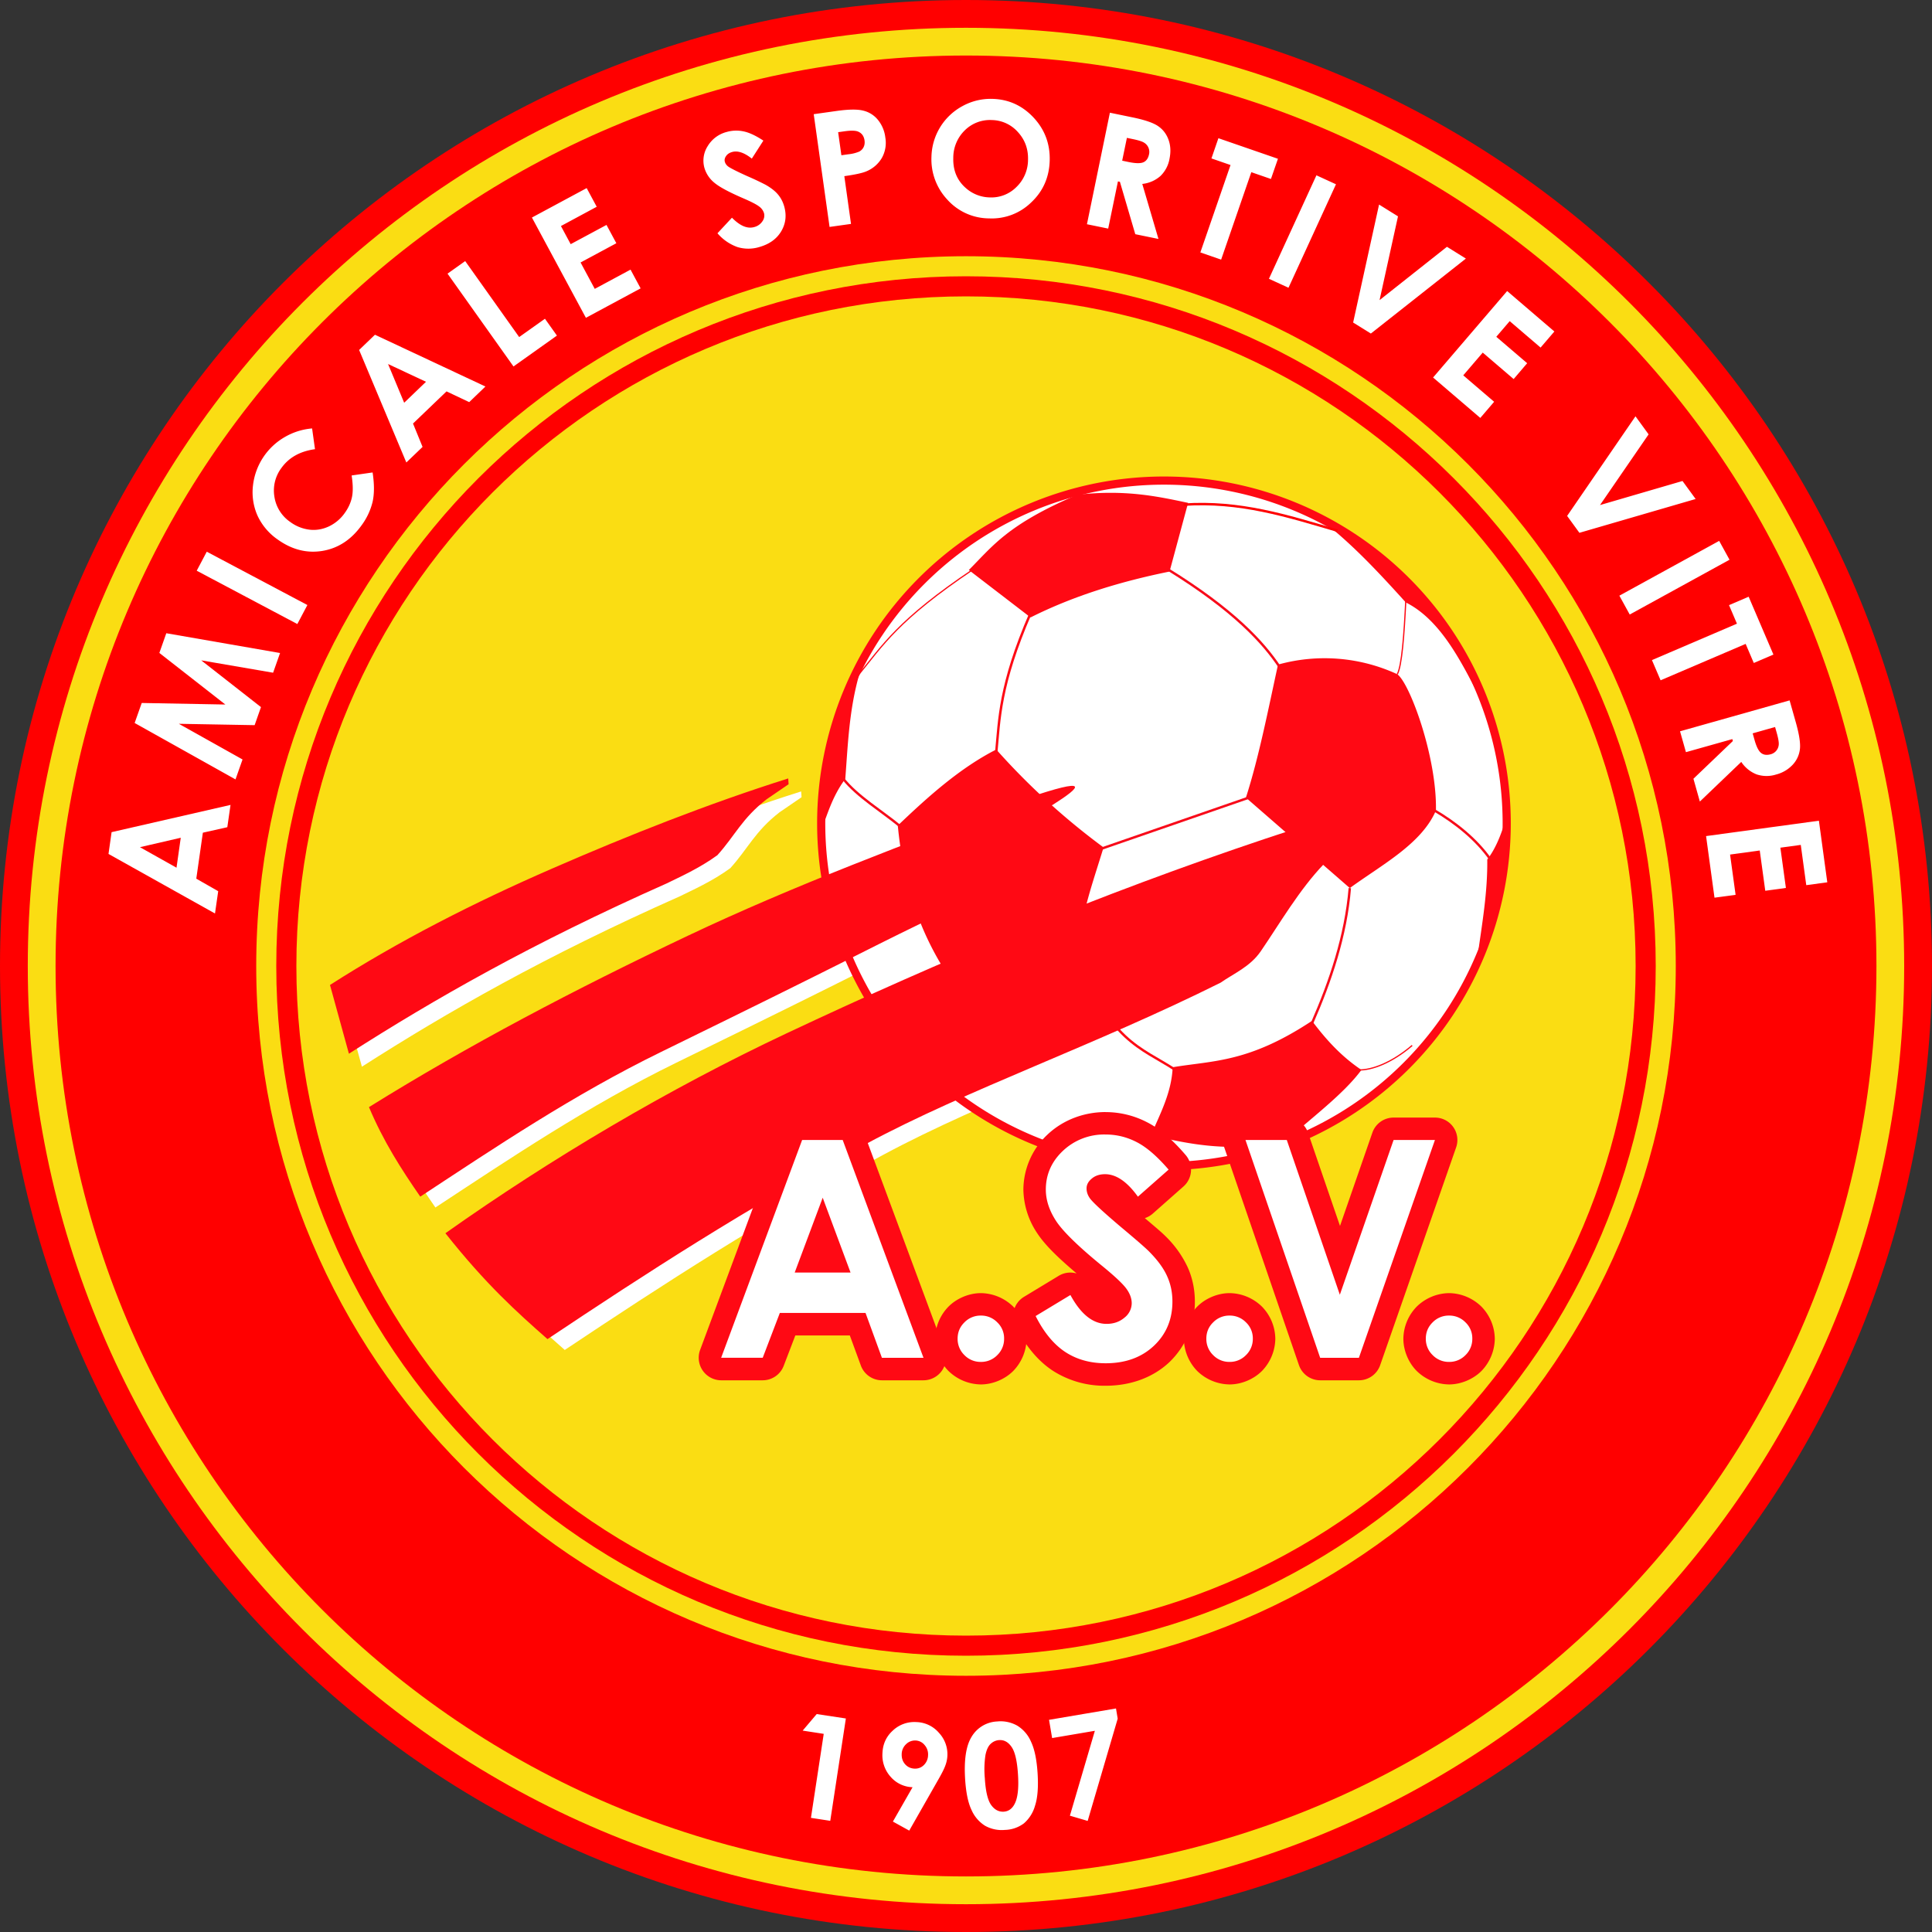 <svg xmlns="http://www.w3.org/2000/svg" width="500" height="500" fill="none"><rect width="100%" height="100%" fill="#333333" stroke="none"/><path fill="red" d="M250 500c138.07 0 250-111.93 250-250S388.07 0 250 0 0 111.93 0 250s111.93 250 250 250Z"/><path fill="#FADD13" d="M250 492.81C384.1 492.81 492.8 384.1 492.8 250 492.81 115.9 384.1 7.19 250 7.19c-134.1 0-242.81 108.7-242.81 242.8 0 134.1 108.7 242.82 242.8 242.82Z"/><path fill="red" d="M250 485.62c130.13 0 235.62-105.5 235.62-235.62 0-130.13-105.49-235.63-235.62-235.63S14.38 119.88 14.38 250 119.88 485.62 250 485.62Z"/><path fill="#FADD13" d="M250 433.69c101.45 0 183.69-82.24 183.69-183.69S351.45 66.31 250 66.31 66.31 148.55 66.31 250 148.55 433.69 250 433.69Z"/><path fill="red" d="M250 428.5c98.58 0 178.5-79.92 178.5-178.5S348.58 71.5 250 71.5 71.5 151.43 71.5 250 151.43 428.5 250 428.5Z"/><path fill="#FADD13" d="M250 423.3c95.71 0 173.3-77.59 173.3-173.3 0-95.7-77.59-173.3-173.3-173.3-95.71 0-173.3 77.6-173.3 173.3 0 95.71 77.59 173.3 173.3 173.3Z"/><path fill="#fff" d="M119.74 321.96c10.5 13.27 18.5 20.42 26.42 27.41 25.35-16.92 51.4-33.82 82.51-50.55 26.14-14.05 59.1-25.44 91.69-41.7 3.4-2.38 7.66-4.13 10.4-8.12 4.91-7.18 9.98-15.99 16.44-22.68 20.26-15.92 15.78-16.84-15.12-6.5-43.16 14.45-83.56 31.34-124.11 50.44-30.44 14.35-60.8 32.3-88.23 51.7ZM99.4 289.33c3.74 8.87 8.43 16.16 13.28 23.17 19.5-12.82 39.63-26.36 62.3-37.45 51.26-25.06 49.75-24.75 67.4-33.34l15.87-20.66 18.18-10c7.49-4.76 9.8-7.3-7-1.59-31.22 11.68-60.54 22.74-87.22 35.38-29.72 14.08-56.87 28.36-82.8 44.49Z"/><path fill="#fff" d="M301.22 301.5a88.42 88.42 0 1 0 0-176.84 88.42 88.42 0 0 0 0 176.85Z"/><path fill="#FF0914" d="m250.73 147.52 15.98 12.27c11.36-5.7 23.55-9.35 35.97-11.87l4.8-17.78c-8.18-1.74-16.34-3.48-28.67-2.1-18 7.65-21.85 13.24-28.08 19.48ZM330.75 172a44.83 44.83 0 0 1 30.87 2.49c3.24 2.33 10.27 21.45 10 35.26-3.73 8.65-13.84 13.93-22.29 20.08l-26.89-23.4c3.36-10.47 5.74-22.66 8.31-34.44ZM257.83 193.97c-9.32 4.75-17.48 12.04-25.48 19.68 1.53 16.14 6.16 28.07 12.39 37.86l34.46-4.5c.1-9.05 3.49-18.14 6.4-27.7a180.6 180.6 0 0 1-27.77-25.34ZM303.48 276.2c10.59-1.76 19.68-1.17 36.06-12 3.51 4.66 7.43 9.09 12.8 12.69-4.64 6.31-13.11 12.53-19.79 18.58-14.07 2.8-24.52.75-34.66-1.7 2.37-5.6 5.3-10.94 5.6-17.58ZM223.96 169.7c-4.12 11-4.4 21.4-5.2 31.87-3.62 4.93-4.65 9.5-6.59 14.19l.6-12.6 2.5-14.18 4.1-10.69 4.6-8.59ZM342.64 135.13c7.74 6.09 14.5 13.39 21.18 20.78 9.45 4.7 14.84 16.65 18.58 23.38l-.2-4.6-15.08-22.07-11.2-9.9-9.78-6.49-3.5-1.1ZM389.6 212.25c-1.3 4.48-2.87 7.84-4.7 10.19.11 8.51-1.35 16.71-2.5 24.97l4.2-10.09 2.8-14.68.2-10.39Z"/><path fill="#FF0914" d="M301.23 123.32a89.76 89.76 0 1 0 0 179.52 89.76 89.76 0 0 0 0-179.52Zm0 2.11a87.65 87.65 0 1 1 0 175.3 87.65 87.65 0 0 1 0-175.3Z"/><path stroke="#F80A1A" stroke-width=".63" d="M302.15 147.29c17.27 10.66 24.81 19.03 29.03 25.34"/><path stroke="#FF0914" stroke-width=".63" d="M266.7 158.73c-8.07 18.56-8.06 27.59-8.87 35.98"/><path stroke="#F80A1A" stroke-width=".63" d="m285.07 219.63 38.11-13.2M349.33 229.84c-1.02 12.36-5.03 24.14-9.79 35"/><path stroke="#FF0914" stroke-width=".63" d="M279.2 247.02c7.3 22.28 16.34 24.21 24.7 29.7"/><path stroke="#FF0914" stroke-width=".32" d="M351.49 276.9c3.63.12 8.84-1.95 13.98-6.34"/><path stroke="#F80A1A" stroke-width=".63" d="M371.3 209.77c5.2 3.05 10.74 7.36 14.44 12.68"/><path stroke="#FF0914" stroke-width=".32" d="M361.62 174.5c1.18-2.21 1.77-10.21 2.2-19.1M251.9 147.32c-19.56 13.14-23.43 19.66-29.83 27.47"/><path stroke="#F80A1A" stroke-width=".63" d="M218.24 201.56c3.68 4.6 10.03 8.4 14.75 12.3"/><path stroke="red" stroke-width=".63" d="M306.3 130.61c14.6-1 26.8 2.9 39.83 6.74"/><path fill="#fff" d="m88.76 258.27 4.9 17.79c22.1-14.14 47.39-28.6 82.2-44.06 3.17-1.57 8.48-3.9 13.15-7.33 4.57-5.06 6.4-9.54 12.73-14.45l5.7-3.9-.1-1.5c-20.8 6.57-41.45 14.76-61.16 23.35-20.18 8.79-39.5 18.63-57.42 30.1Z"/><path fill="#FF0914" d="m85.4 254.91 4.9 17.79c22.1-14.14 47.4-28.6 82.21-44.06 3.17-1.57 8.47-3.9 13.15-7.32 4.57-5.07 6.39-9.55 12.73-14.46l5.7-3.9-.1-1.5c-20.81 6.57-41.45 14.76-61.16 23.35-20.19 8.79-39.5 18.63-57.43 30.1ZM95.49 286.52c3.73 8.87 8.42 16.16 13.28 23.17 19.5-12.82 39.62-26.36 62.3-37.44 51.25-25.06 49.74-24.76 67.39-33.34l15.87-20.67 18.18-9.99c7.5-4.76 9.81-7.3-7-1.6-31.22 11.69-60.53 22.75-87.22 35.39-29.71 14.08-56.86 28.36-82.8 44.48ZM115.27 319.16c10.5 13.26 18.49 20.41 26.42 27.4 25.34-16.92 51.4-33.82 82.5-50.54 26.14-14.06 59.1-25.45 91.69-41.7 3.4-2.38 7.66-4.13 10.4-8.13 4.92-7.18 9.98-15.98 16.44-22.68 20.26-15.92 15.78-16.83-15.11-6.5-43.17 14.46-83.56 31.35-124.12 50.45-30.44 14.34-60.8 32.3-88.22 51.7Z"/><path fill="#FF0914" d="M207.6 289.23a5.81 5.81 0 0 0-5.46 3.79l-20.96 56.36a5.84 5.84 0 0 0 5.45 7.84h10.76a5.82 5.82 0 0 0 5.43-3.74l3.01-7.87h14.1l2.86 7.8a5.82 5.82 0 0 0 5.46 3.81h10.76a5.83 5.83 0 0 0 5.45-7.84l-20.92-56.36a5.81 5.81 0 0 0-5.45-3.8h-10.5Z"/><path fill="#FF0914" d="M253.85 334.66c-3.02 0-6.2 1.32-8.34 3.45a12.1 12.1 0 0 0-3.5 8.35c0 3.03 1.33 6.22 3.47 8.36a12.22 12.22 0 0 0 8.37 3.47c3.03 0 6.22-1.33 8.36-3.47a12.21 12.21 0 0 0 3.47-8.36 12.1 12.1 0 0 0-3.5-8.35 12.2 12.2 0 0 0-8.33-3.45Z"/><path fill="#FF0914" d="M286.14 287.8c-5.61 0-11 2.02-15.02 5.8a19.7 19.7 0 0 0-6.27 14.27 20.82 20.82 0 0 0 3.64 11.37c2.1 3.17 5.61 6.48 10.14 10.33a5.82 5.82 0 0 0-4.62.6l-9 5.45a5.82 5.82 0 0 0-2.19 7.59c2.45 4.86 5.58 8.83 9.6 11.5l.03.02a24.75 24.75 0 0 0 13.7 3.9c6.26 0 12.15-2.02 16.48-6.1a21.49 21.49 0 0 0 6.6-15.69c0-3.1-.62-6.16-1.89-8.94a27.36 27.36 0 0 0-5.74-8c-1-1.02-3.26-2.9-5.32-4.65a5.8 5.8 0 0 0 2.07-1.18l7.93-7.01a5.82 5.82 0 0 0 .56-8.15c-3.26-3.8-6.45-6.68-10.03-8.5a23.3 23.3 0 0 0-10.67-2.6ZM322.33 289.23a5.8 5.8 0 0 0-5.5 7.7l19.34 56.37a5.82 5.82 0 0 0 5.5 3.92h10.01a5.82 5.82 0 0 0 5.5-3.9l19.66-56.36a5.8 5.8 0 0 0-5.49-7.73h-10.69a5.81 5.81 0 0 0-5.49 3.9l-8.38 24.14-8.27-24.11a5.8 5.8 0 0 0-5.5-3.93h-10.69ZM375.02 334.66a12.2 12.2 0 0 0-8.33 3.45 12.1 12.1 0 0 0-3.5 8.35c0 3.03 1.32 6.22 3.47 8.36a12.22 12.22 0 0 0 8.36 3.47c3.03 0 6.22-1.33 8.37-3.47a12.21 12.21 0 0 0 3.46-8.36 12.1 12.1 0 0 0-3.5-8.35 12.2 12.2 0 0 0-8.33-3.45Z"/><path fill="#FF0914" d="M318.22 334.66c-3.03 0-6.2 1.32-8.34 3.45a12.1 12.1 0 0 0-3.5 8.35 12.2 12.2 0 0 0 3.47 8.36 12.21 12.21 0 0 0 8.37 3.47c3.03 0 6.22-1.33 8.36-3.47a12.22 12.22 0 0 0 3.47-8.36 12.1 12.1 0 0 0-3.5-8.35 12.2 12.2 0 0 0-8.33-3.45Z"/><path fill="#fff" d="M207.59 295.03h10.5L239 351.4h-10.76L224 339.79h-22.18l-4.43 11.6h-10.76l20.96-56.36Zm5.32 14.95-7.24 19.35h14.45l-7.2-19.35ZM253.84 340.47a5.8 5.8 0 0 1 4.26 1.76 5.67 5.67 0 0 1 1.76 4.22 5.8 5.8 0 0 1-1.76 4.25 5.8 5.8 0 0 1-4.26 1.76 5.8 5.8 0 0 1-4.25-1.76 5.8 5.8 0 0 1-1.76-4.25c0-1.66.59-3.07 1.76-4.22a5.8 5.8 0 0 1 4.25-1.76ZM302.43 302.7l-7.94 7c-2.78-3.88-5.62-5.82-8.5-5.82-1.4 0-2.56.38-3.45 1.15-.9.74-1.34 1.58-1.34 2.53 0 .94.32 1.84.95 2.68.87 1.12 3.5 3.54 7.86 7.24 4.09 3.42 6.57 5.58 7.44 6.48 2.17 2.2 3.7 4.3 4.6 6.32.91 2 1.37 4.18 1.37 6.55 0 4.63-1.6 8.45-4.79 11.46-3.2 3.01-7.36 4.52-12.49 4.52-4.01 0-7.51-.98-10.5-2.95-2.96-1.97-5.5-5.06-7.62-9.27l9-5.44c2.7 4.98 5.83 7.47 9.35 7.47 1.84 0 3.38-.54 4.64-1.61a4.79 4.79 0 0 0 1.88-3.72c0-1.27-.48-2.55-1.42-3.83-.95-1.28-3.03-3.23-6.25-5.86-6.13-5-10.09-8.87-11.88-11.57-1.79-2.74-2.68-5.46-2.68-8.17 0-3.9 1.48-7.25 4.44-10.04a15.5 15.5 0 0 1 11.04-4.21c2.81 0 5.48.65 8 1.95 2.56 1.3 5.32 3.68 8.29 7.13ZM318.21 340.47a5.8 5.8 0 0 1 4.25 1.76 5.67 5.67 0 0 1 1.77 4.22 5.8 5.8 0 0 1-1.77 4.25 5.8 5.8 0 0 1-4.25 1.76 5.8 5.8 0 0 1-4.25-1.76 5.8 5.8 0 0 1-1.76-4.25c0-1.66.58-3.07 1.76-4.22a5.8 5.8 0 0 1 4.25-1.76ZM322.33 295.03h10.69l13.73 40.05 13.91-40.05h10.7l-19.68 56.37h-10.02l-19.33-56.37ZM375.02 340.47a5.8 5.8 0 0 1 4.25 1.76 5.67 5.67 0 0 1 1.76 4.22 5.8 5.8 0 0 1-1.76 4.25 5.8 5.8 0 0 1-4.25 1.76 5.8 5.8 0 0 1-4.25-1.76 5.8 5.8 0 0 1-1.77-4.25c0-1.66.59-3.07 1.76-4.22a5.8 5.8 0 0 1 4.26-1.76ZM28.08 221l.8-5.64 30.78-7.05-.83 5.77-6.33 1.42-1.7 11.9 5.67 3.24-.83 5.77L28.08 221Zm8.14-1.75 9.46 5.31 1.1-7.75-10.56 2.44ZM34.85 187.1l1.83-5.17 21.64.4-17.08-13.35 1.8-5.1L72.48 169l-1.8 5.1-18.6-3.2L67.54 183l-1.64 4.67-19.61-.35 16.48 9.23-1.82 5.16-26.1-14.6ZM50.91 147.7l2.6-4.92 26.04 13.8-2.6 4.92-26.04-13.8ZM80.77 110.88l.75 5.37c-3.85.53-6.74 2.14-8.69 4.86a9.73 9.73 0 0 0-1.81 7.47 9.66 9.66 0 0 0 4.09 6.5 10.49 10.49 0 0 0 5 2c1.73.2 3.4-.1 5.02-.85a10.54 10.54 0 0 0 4.1-3.48c.95-1.32 1.57-2.7 1.87-4.15.29-1.45.25-3.3-.1-5.55l5.43-.78c.46 3 .46 5.54 0 7.6a16.97 16.97 0 0 1-2.87 6.1c-2.67 3.71-6.04 5.92-10.1 6.6-4.06.67-7.94-.32-11.63-2.97a15.35 15.35 0 0 1-5.2-6.18 14.91 14.91 0 0 1-1.15-7.85 16.64 16.64 0 0 1 8.32-12.52 16.77 16.77 0 0 1 6.97-2.17ZM92.94 90.57l4.1-3.94 28.59 13.4-4.2 4.04-5.87-2.78-8.67 8.32 2.47 6.05-4.2 4.03-12.22-29.12Zm7.49 3.64 4.17 10.02 5.65-5.43-9.82-4.59ZM115.82 70.82l4.57-3.25 13.97 19.66 6.67-4.74 3.1 4.36-11.24 7.99-17.07-24.02ZM137.66 56.3l14.17-7.62 2.6 4.83-9.26 4.99 2.52 4.69 9.27-4.98 2.55 4.74-9.26 4.98 3.67 6.83 9.26-4.98 2.61 4.85-14.16 7.62-13.97-25.95ZM197.56 36.39l-2.99 4.66c-1.95-1.55-3.66-2.12-5.1-1.71-.71.2-1.24.56-1.58 1.07-.34.5-.44.99-.3 1.46.13.48.42.88.86 1.22.6.44 2.26 1.28 4.98 2.51a73.97 73.97 0 0 1 4.67 2.2c1.4.79 2.48 1.63 3.22 2.51.74.87 1.29 1.9 1.63 3.1.66 2.33.4 4.47-.77 6.45-1.17 1.97-3.05 3.32-5.63 4.06a9.75 9.75 0 0 1-5.7.02 12.23 12.23 0 0 1-5.17-3.57l3.75-4.03c2.08 2.12 4 2.93 5.77 2.42a3.6 3.6 0 0 0 2.1-1.47 2.5 2.5 0 0 0 .42-2.14 3.36 3.36 0 0 0-1.27-1.72c-.65-.5-1.98-1.2-3.98-2.06-3.8-1.64-6.34-3-7.63-4.11a7.74 7.74 0 0 1-2.51-3.72 6.95 6.95 0 0 1 .8-5.69 8.1 8.1 0 0 1 4.94-3.7 9.02 9.02 0 0 1 4.3-.16c1.48.29 3.2 1.09 5.19 2.4ZM210.59 29.55l5.89-.83c3.19-.45 5.52-.47 7-.07a6.95 6.95 0 0 1 3.74 2.39 8.8 8.8 0 0 1 1.9 4.54 7.99 7.99 0 0 1-.9 5.3 8.31 8.31 0 0 1-3.93 3.43c-1.02.46-2.95.88-5.78 1.28l1.73 12.36-5.55.78-4.1-29.18Zm7.16 10.63 1.76-.25a9.65 9.65 0 0 0 2.86-.7c.51-.28.89-.66 1.13-1.16.25-.5.33-1.08.24-1.73-.16-1.12-.71-1.88-1.66-2.28-.68-.29-1.89-.32-3.6-.07l-1.57.22.84 5.97ZM256.89 25.59c4.16.12 7.7 1.74 10.6 4.84 2.9 3.11 4.3 6.83 4.17 11.17-.13 4.3-1.72 7.9-4.78 10.78A14.58 14.58 0 0 1 256 56.52a14.6 14.6 0 0 1-10.88-4.91 15.23 15.23 0 0 1-4.06-11.03 15.28 15.28 0 0 1 8.06-13.14 15.1 15.1 0 0 1 7.77-1.85Zm-.23 5.48a9.23 9.23 0 0 0-6.95 2.64 9.9 9.9 0 0 0-3 7.14c-.1 3.26 1 5.87 3.27 7.84a9.6 9.6 0 0 0 6.18 2.4 9.12 9.12 0 0 0 6.87-2.67 9.8 9.8 0 0 0 3.02-7.03c.09-2.8-.78-5.2-2.6-7.19a9.2 9.2 0 0 0-6.79-3.13ZM287.25 29.17l5.82 1.2c3.2.66 5.4 1.41 6.63 2.26 1.25.85 2.15 2.01 2.7 3.5.55 1.5.64 3.14.27 4.95a8.16 8.16 0 0 1-2.36 4.48 8.41 8.41 0 0 1-4.69 2.04l4.19 14.24-6-1.23-3.98-13.56-.51-.1-2.52 12.21-5.5-1.13 5.94-28.86Zm3.17 12.41 1.72.36c1.76.36 3 .38 3.76.06.76-.33 1.25-1.02 1.47-2.07a2.79 2.79 0 0 0-1.27-3c-.5-.33-1.5-.64-2.96-.94l-1.5-.31-1.22 5.9ZM315.33 35.77l15.4 5.32-1.81 5.23-5.08-1.76-7.81 22.63-5.38-1.86 7.81-22.62-4.94-1.71 1.8-5.23ZM340.69 45.37l5.06 2.32-12.29 26.78-5.06-2.32 12.29-26.78ZM356.9 52.94l4.9 3.05-4.77 21.68 17.44-13.8 4.9 3.05-24.59 19.4-4.59-2.85 6.71-30.53ZM390.05 75.32l12.22 10.47-3.57 4.16-7.99-6.84-3.47 4.05 7.99 6.84-3.5 4.1-8-6.85-5.04 5.89 7.99 6.84-3.58 4.18-12.22-10.46 19.17-22.38ZM423.26 107.74l3.4 4.67-12.58 18.3 21.35-6.23 3.4 4.66-30.08 8.75-3.18-4.37 17.69-25.78ZM444.92 139.98l2.68 4.88-25.83 14.18-2.68-4.88 25.83-14.18ZM452.55 154.43l6.41 14.97-5.08 2.18-2.11-4.94-22.01 9.42-2.24-5.23 22-9.42-2.05-4.8 5.08-2.18ZM463.15 181.27l1.62 5.72c.88 3.14 1.23 5.45 1.04 6.93a7.07 7.07 0 0 1-1.87 4 8.85 8.85 0 0 1-4.27 2.52 8.16 8.16 0 0 1-5.06-.03 8.42 8.42 0 0 1-3.97-3.23l-10.72 10.26-1.66-5.9 10.2-9.76-.13-.5-12.01 3.38-1.53-5.4 28.36-8Zm-9.56 8.52.48 1.7c.48 1.72 1.04 2.84 1.67 3.35.64.53 1.48.65 2.52.36a2.79 2.79 0 0 0 2.08-2.5c.05-.6-.12-1.62-.53-3.06l-.42-1.49-5.8 1.64ZM470.73 212.4l2.17 15.94-5.44.74-1.42-10.42-5.28.72 1.43 10.42-5.34.73-1.43-10.42-7.68 1.05 1.43 10.42-5.46.74-2.18-15.94 29.2-3.98ZM211.37 443.6l7.54 1.14-4.04 26.49-5-.77 3.31-21.74-5.45-.84 3.64-4.29ZM235.31 473.76l-4.23-2.34 5.09-8.89a7.8 7.8 0 0 1-5.68-2.7 8.33 8.33 0 0 1-2.11-6.16c.1-2.35 1-4.29 2.7-5.82a8.1 8.1 0 0 1 6.03-2.18 7.97 7.97 0 0 1 5.9 2.8 8.1 8.1 0 0 1 1.67 8.37c-.28.82-.9 2.07-1.88 3.77l-7.49 13.15Zm1.36-16.04c.95.04 1.76-.27 2.43-.93a3.63 3.63 0 0 0 1.08-2.52 3.63 3.63 0 0 0-.9-2.66 3.14 3.14 0 0 0-2.3-1.17 3.28 3.28 0 0 0-2.48.95 3.56 3.56 0 0 0-1.14 2.56c-.04 1.03.24 1.9.87 2.62.63.72 1.45 1.1 2.44 1.15ZM258.2 445.5a8.75 8.75 0 0 1 5.12 1.13 9.05 9.05 0 0 1 3.54 4.2c.9 1.92 1.45 4.63 1.67 8.14.22 3.55 0 6.34-.67 8.36a9.33 9.33 0 0 1-2.88 4.56 8.55 8.55 0 0 1-4.9 1.69 8.82 8.82 0 0 1-5.17-1.09 9.13 9.13 0 0 1-3.47-4.05c-.9-1.86-1.45-4.54-1.67-8.06-.3-4.9.24-8.5 1.62-10.8a8.1 8.1 0 0 1 6.8-4.07Zm.42 4.83c-.86.06-1.6.38-2.24.98-.63.59-1.08 1.56-1.35 2.93a25 25 0 0 0-.16 5.94c.2 3.38.75 5.7 1.63 6.94.89 1.24 1.98 1.81 3.26 1.74 1.24-.08 2.18-.75 2.83-2.02.8-1.53 1.09-4.03.87-7.5-.21-3.51-.76-5.91-1.64-7.2-.87-1.28-1.94-1.88-3.2-1.8ZM271.49 445.09l17.33-2.94.44 2.64-7.77 26.46-4.6-1.35 6.46-21.97-11.06 1.88-.8-4.72Z"/></svg>